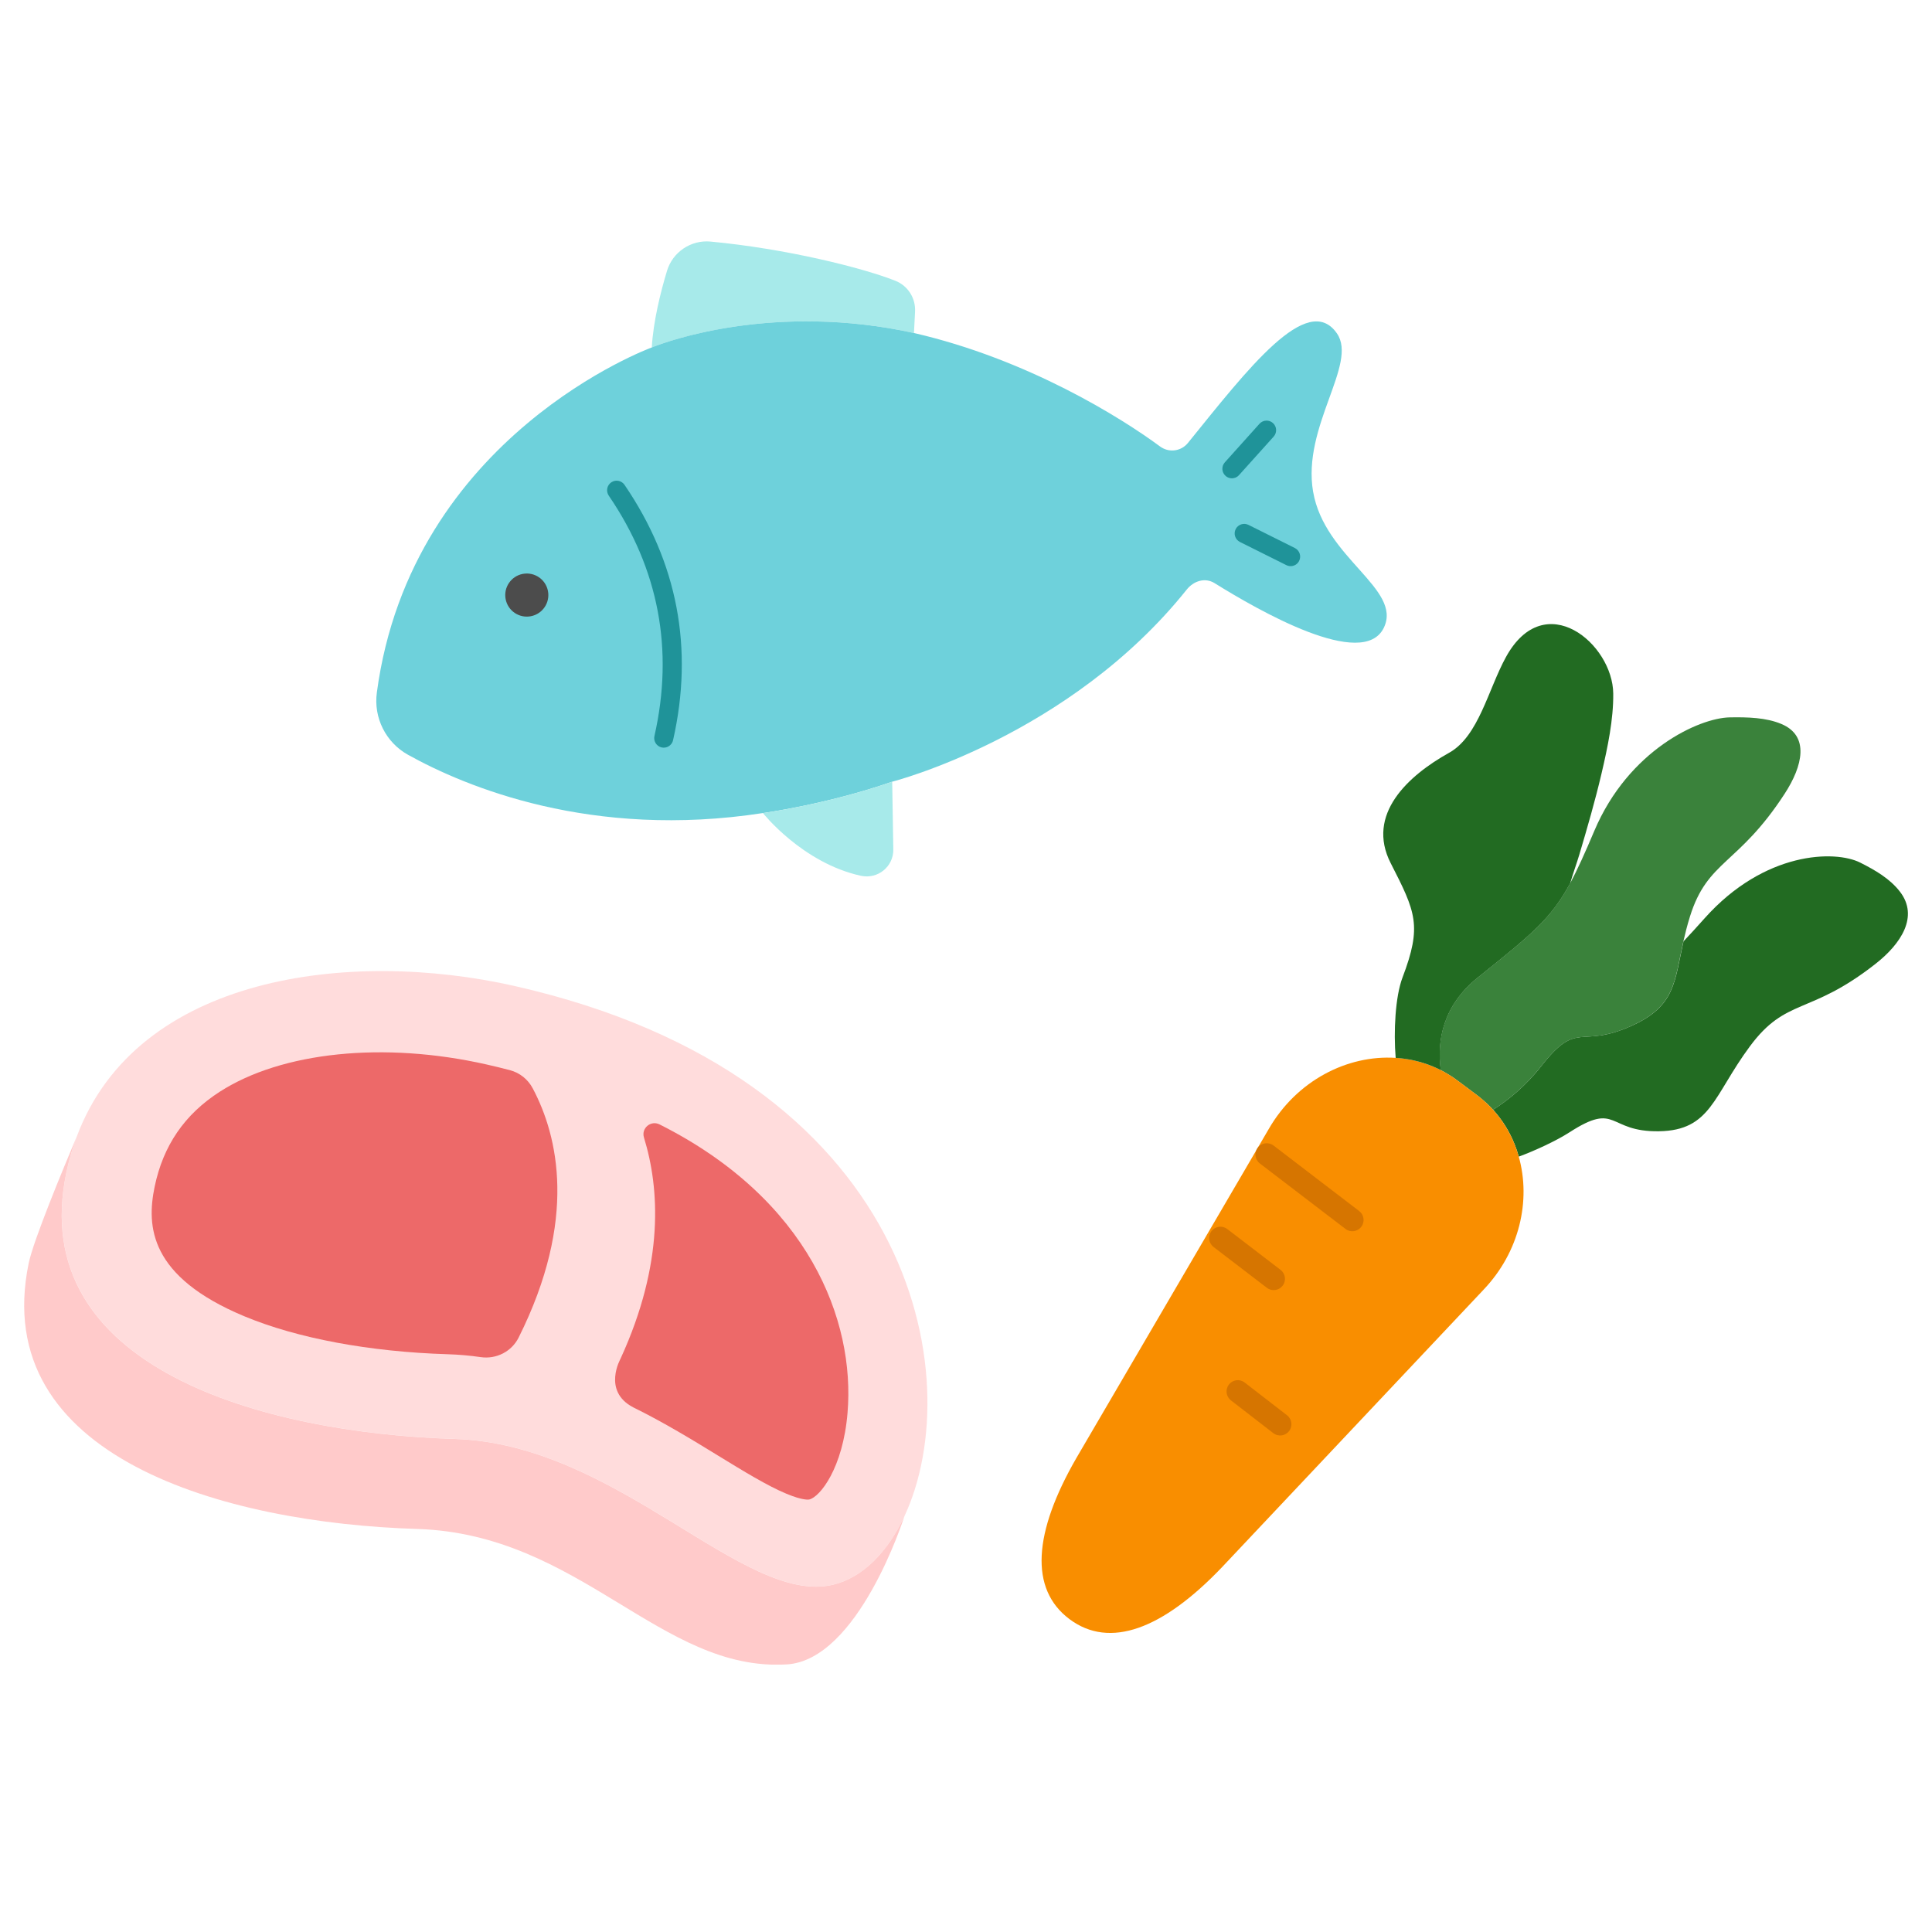<svg width="80" height="80" viewBox="0 0 80 80" fill="none" xmlns="http://www.w3.org/2000/svg"><g clip-path="url(#a)"><path d="M37.891 12.901L37.845 13.79C32.088 12.524 27.657 14.115 26.988 14.388C27.054 13.289 27.354 12.092 27.62 11.213C27.857 10.433 28.611 9.927 29.423 10.003C32.543 10.296 35.707 11.085 37.072 11.625C37.591 11.829 37.92 12.343 37.89 12.9L37.891 12.901Z" fill="#A7EAEA"/><path d="M54.374 20.363C54.845 23.107 58.072 24.38 57.304 25.988C56.45 27.777 52.098 25.269 50.295 24.148C49.903 23.903 49.429 24.051 49.14 24.413C44.279 30.496 36.943 32.369 36.943 32.369C34.224 33.313 31.59 33.667 31.59 33.667C24.491 34.762 19.276 32.578 16.895 31.254C15.976 30.744 15.464 29.722 15.604 28.68C17.027 18.018 26.987 14.388 26.987 14.388C27.656 14.113 32.087 12.524 37.844 13.789C42.569 14.877 46.443 17.31 48.035 18.487C48.398 18.756 48.906 18.692 49.189 18.342C51.659 15.293 54.141 12.043 55.361 13.808C56.234 15.072 53.909 17.659 54.373 20.364L54.374 20.363Z" fill="#6ED1DB"/><path d="M36.944 32.37L36.99 35.174C37.001 35.887 36.343 36.417 35.646 36.264C33.224 35.733 31.592 33.668 31.592 33.668C31.592 33.668 34.225 33.313 36.944 32.37Z" fill="#A7EAEA"/><path d="M27.558 30.952C27.506 30.963 27.451 30.962 27.397 30.95C27.184 30.901 27.05 30.689 27.099 30.476C27.91 26.9 27.274 23.551 25.207 20.523C25.084 20.342 25.131 20.096 25.311 19.973C25.491 19.849 25.737 19.896 25.86 20.076C28.056 23.294 28.731 26.852 27.87 30.651C27.834 30.809 27.707 30.923 27.558 30.952Z" fill="#1F9399"/><path d="M21.98 25.517C22.464 25.425 22.782 24.958 22.69 24.474C22.598 23.99 22.131 23.672 21.647 23.764C21.163 23.856 20.845 24.323 20.937 24.807C21.029 25.292 21.496 25.609 21.98 25.517Z" fill="#4C4C4C"/><path d="M51.085 19.799C50.968 19.821 50.842 19.79 50.747 19.704C50.584 19.559 50.571 19.308 50.717 19.146L52.152 17.548C52.298 17.385 52.548 17.372 52.711 17.518C52.873 17.664 52.886 17.914 52.741 18.077L51.305 19.674C51.245 19.742 51.166 19.783 51.084 19.799H51.085Z" fill="#1F9399"/><path d="M53.515 23.436C53.433 23.452 53.345 23.442 53.265 23.401L51.343 22.442C51.148 22.344 51.068 22.107 51.166 21.911C51.263 21.716 51.501 21.637 51.696 21.734L53.618 22.693C53.813 22.791 53.893 23.029 53.795 23.224C53.739 23.339 53.632 23.414 53.515 23.436Z" fill="#1F9399"/><path d="M67.552 42.481C65.394 43.449 65.342 42.205 63.829 44.134C63.174 44.97 62.456 45.551 61.851 45.937C61.849 45.95 61.845 45.962 61.842 45.974C61.758 45.88 61.669 45.789 61.577 45.7C61.523 45.648 61.466 45.598 61.408 45.55C61.334 45.485 61.257 45.423 61.178 45.362L60.349 44.742C60.185 44.619 60.017 44.51 59.844 44.412C59.781 44.376 59.718 44.342 59.655 44.31C59.655 44.306 59.655 44.301 59.655 44.299C59.498 43.102 59.731 41.65 61.191 40.477C63.417 38.689 64.206 38.068 65.017 36.57C65.32 36.009 65.628 35.325 66.016 34.407C67.438 31.048 70.365 29.728 71.623 29.705C72.356 29.692 73.126 29.71 73.763 29.978C74.937 30.471 74.65 31.712 73.899 32.867C71.97 35.835 70.709 35.606 69.978 37.95C69.862 38.321 69.777 38.664 69.705 38.982C69.327 40.673 69.367 41.666 67.55 42.481H67.552Z" fill="#3A823B"/><path d="M77.662 39.91C74.919 42.064 73.974 41.282 72.458 43.328C70.942 45.375 70.845 46.809 68.695 46.843C66.545 46.878 66.99 45.596 64.993 46.884C64.438 47.243 63.518 47.664 62.89 47.893C62.841 47.716 62.781 47.542 62.713 47.372C62.508 46.862 62.218 46.389 61.844 45.972C61.847 45.959 61.85 45.947 61.853 45.935C62.458 45.548 63.176 44.969 63.831 44.132C65.343 42.203 65.396 43.448 67.554 42.48C69.371 41.664 69.331 40.671 69.71 38.98C69.975 38.7 70.266 38.381 70.592 38.016C73.07 35.245 75.987 35.193 77.03 35.72C77.637 36.026 78.261 36.382 78.68 36.932C79.451 37.945 78.731 39.072 77.663 39.909L77.662 39.91Z" fill="#226B22"/><path d="M61.427 53.408L50.595 64.9C48.144 67.465 45.952 68.292 44.285 67.045C42.618 65.797 42.793 63.462 44.563 60.387L52.534 46.753C53.686 44.749 55.787 43.675 57.79 43.804C57.832 43.806 57.873 43.809 57.914 43.812C58.47 43.862 59.016 44.005 59.531 44.247C59.573 44.267 59.615 44.287 59.655 44.309C59.719 44.34 59.782 44.375 59.845 44.41C60.018 44.508 60.186 44.618 60.35 44.74L61.178 45.361C61.258 45.421 61.334 45.483 61.409 45.548C61.467 45.597 61.523 45.647 61.577 45.699C61.67 45.787 61.758 45.878 61.843 45.973C62.215 46.389 62.506 46.863 62.712 47.372C62.781 47.542 62.84 47.716 62.889 47.894C63.4 49.707 62.924 51.841 61.427 53.407V53.408Z" fill="#F98E00"/><path d="M59.657 44.31C59.616 44.288 59.574 44.269 59.533 44.248C59.019 44.006 58.472 43.863 57.916 43.814C57.875 43.81 57.834 43.806 57.792 43.806C57.702 42.715 57.774 41.271 58.075 40.476C58.891 38.331 58.62 37.765 57.586 35.742C56.553 33.718 58.308 32.116 60.004 31.171C61.229 30.489 61.62 28.547 62.361 27.202C63.962 24.293 66.782 26.65 66.801 28.721C66.811 29.792 66.574 30.928 66.317 32.025C66.054 33.148 65.729 34.268 65.397 35.387C65.286 35.761 65.132 36.169 65.021 36.569C64.21 38.067 63.422 38.689 61.195 40.477C59.735 41.649 59.502 43.101 59.659 44.298C59.659 44.301 59.659 44.305 59.659 44.309L59.657 44.31Z" fill="#226B22"/><path d="M56.064 50.979C55.944 50.996 55.817 50.967 55.713 50.887L52.169 48.177C51.964 48.02 51.925 47.728 52.081 47.522C52.238 47.318 52.53 47.278 52.736 47.435L56.28 50.146C56.485 50.303 56.524 50.595 56.368 50.8C56.291 50.901 56.181 50.962 56.064 50.979Z" fill="#D67500"/><path d="M52.808 53.416C52.687 53.433 52.561 53.404 52.457 53.324L50.25 51.634C50.046 51.477 50.007 51.184 50.163 50.979C50.321 50.775 50.614 50.735 50.819 50.892L53.025 52.582C53.23 52.739 53.269 53.033 53.112 53.237C53.035 53.338 52.924 53.399 52.808 53.416Z" fill="#D67500"/><path d="M53.075 59.435C52.955 59.453 52.827 59.423 52.723 59.342L50.97 57.986C50.766 57.828 50.728 57.535 50.886 57.331C51.043 57.127 51.337 57.089 51.54 57.248L53.294 58.604C53.498 58.762 53.535 59.056 53.378 59.259C53.301 59.359 53.191 59.419 53.075 59.436V59.435Z" fill="#D67500"/><path d="M37.45 62.784C36.744 64.298 35.697 65.338 34.483 65.621C30.773 66.49 25.589 59.79 18.83 59.582C10.884 59.337 1.074 56.62 2.745 48.574C2.855 48.042 3 47.541 3.178 47.066L3.183 47.052C5.683 40.379 14.488 39.285 21.304 40.827C37.896 44.582 40.123 57.06 37.451 62.783L37.45 62.784Z" fill="#FFDCDC"/><path d="M32.578 68.919C27.357 69.236 24.032 63.519 17.274 63.311C9.327 63.066 -0.482 60.352 1.189 52.303C1.384 51.357 2.629 48.359 3.176 47.068C2.999 47.542 2.854 48.043 2.743 48.576C1.073 56.623 10.882 59.339 18.828 59.584C25.587 59.791 30.771 66.491 34.482 65.623C35.695 65.339 36.743 64.298 37.449 62.786C37.413 62.899 35.539 68.74 32.578 68.92L32.578 68.919Z" fill="#FFCACA"/><path d="M21.476 55.385C21.186 55.966 20.552 56.288 19.909 56.196C19.449 56.129 18.993 56.09 18.537 56.076C15.299 55.976 12.307 55.417 10.112 54.502C6.179 52.861 6.064 50.775 6.403 49.141C6.758 47.433 7.64 46.146 9.1 45.206C11.674 43.55 15.904 43.118 20.142 44.076C20.471 44.15 20.794 44.229 21.114 44.313C21.52 44.42 21.861 44.692 22.058 45.064C23.104 47.035 23.926 50.484 21.476 55.385V55.385Z" fill="#ED6969"/><path d="M25.698 56.256C25.698 56.256 24.927 57.596 26.217 58.274C27.499 58.903 28.675 59.625 29.741 60.278C30.263 60.597 30.77 60.909 31.247 61.181C31.722 61.453 32.168 61.688 32.565 61.853C33.262 62.144 33.499 62.094 33.509 62.091C33.953 61.988 34.906 60.793 35.095 58.499C35.414 54.676 33.491 49.665 27.312 46.56C26.949 46.377 26.546 46.717 26.665 47.103C27.31 49.196 27.514 52.293 25.698 56.253C25.669 56.318 25.639 56.382 25.609 56.446L25.698 56.254V56.256Z" fill="#ED6969"/></g><defs><clipPath id="a"><rect width="78" height="58.927" fill="white" transform="translate(1 10)"/></clipPath></defs></svg>